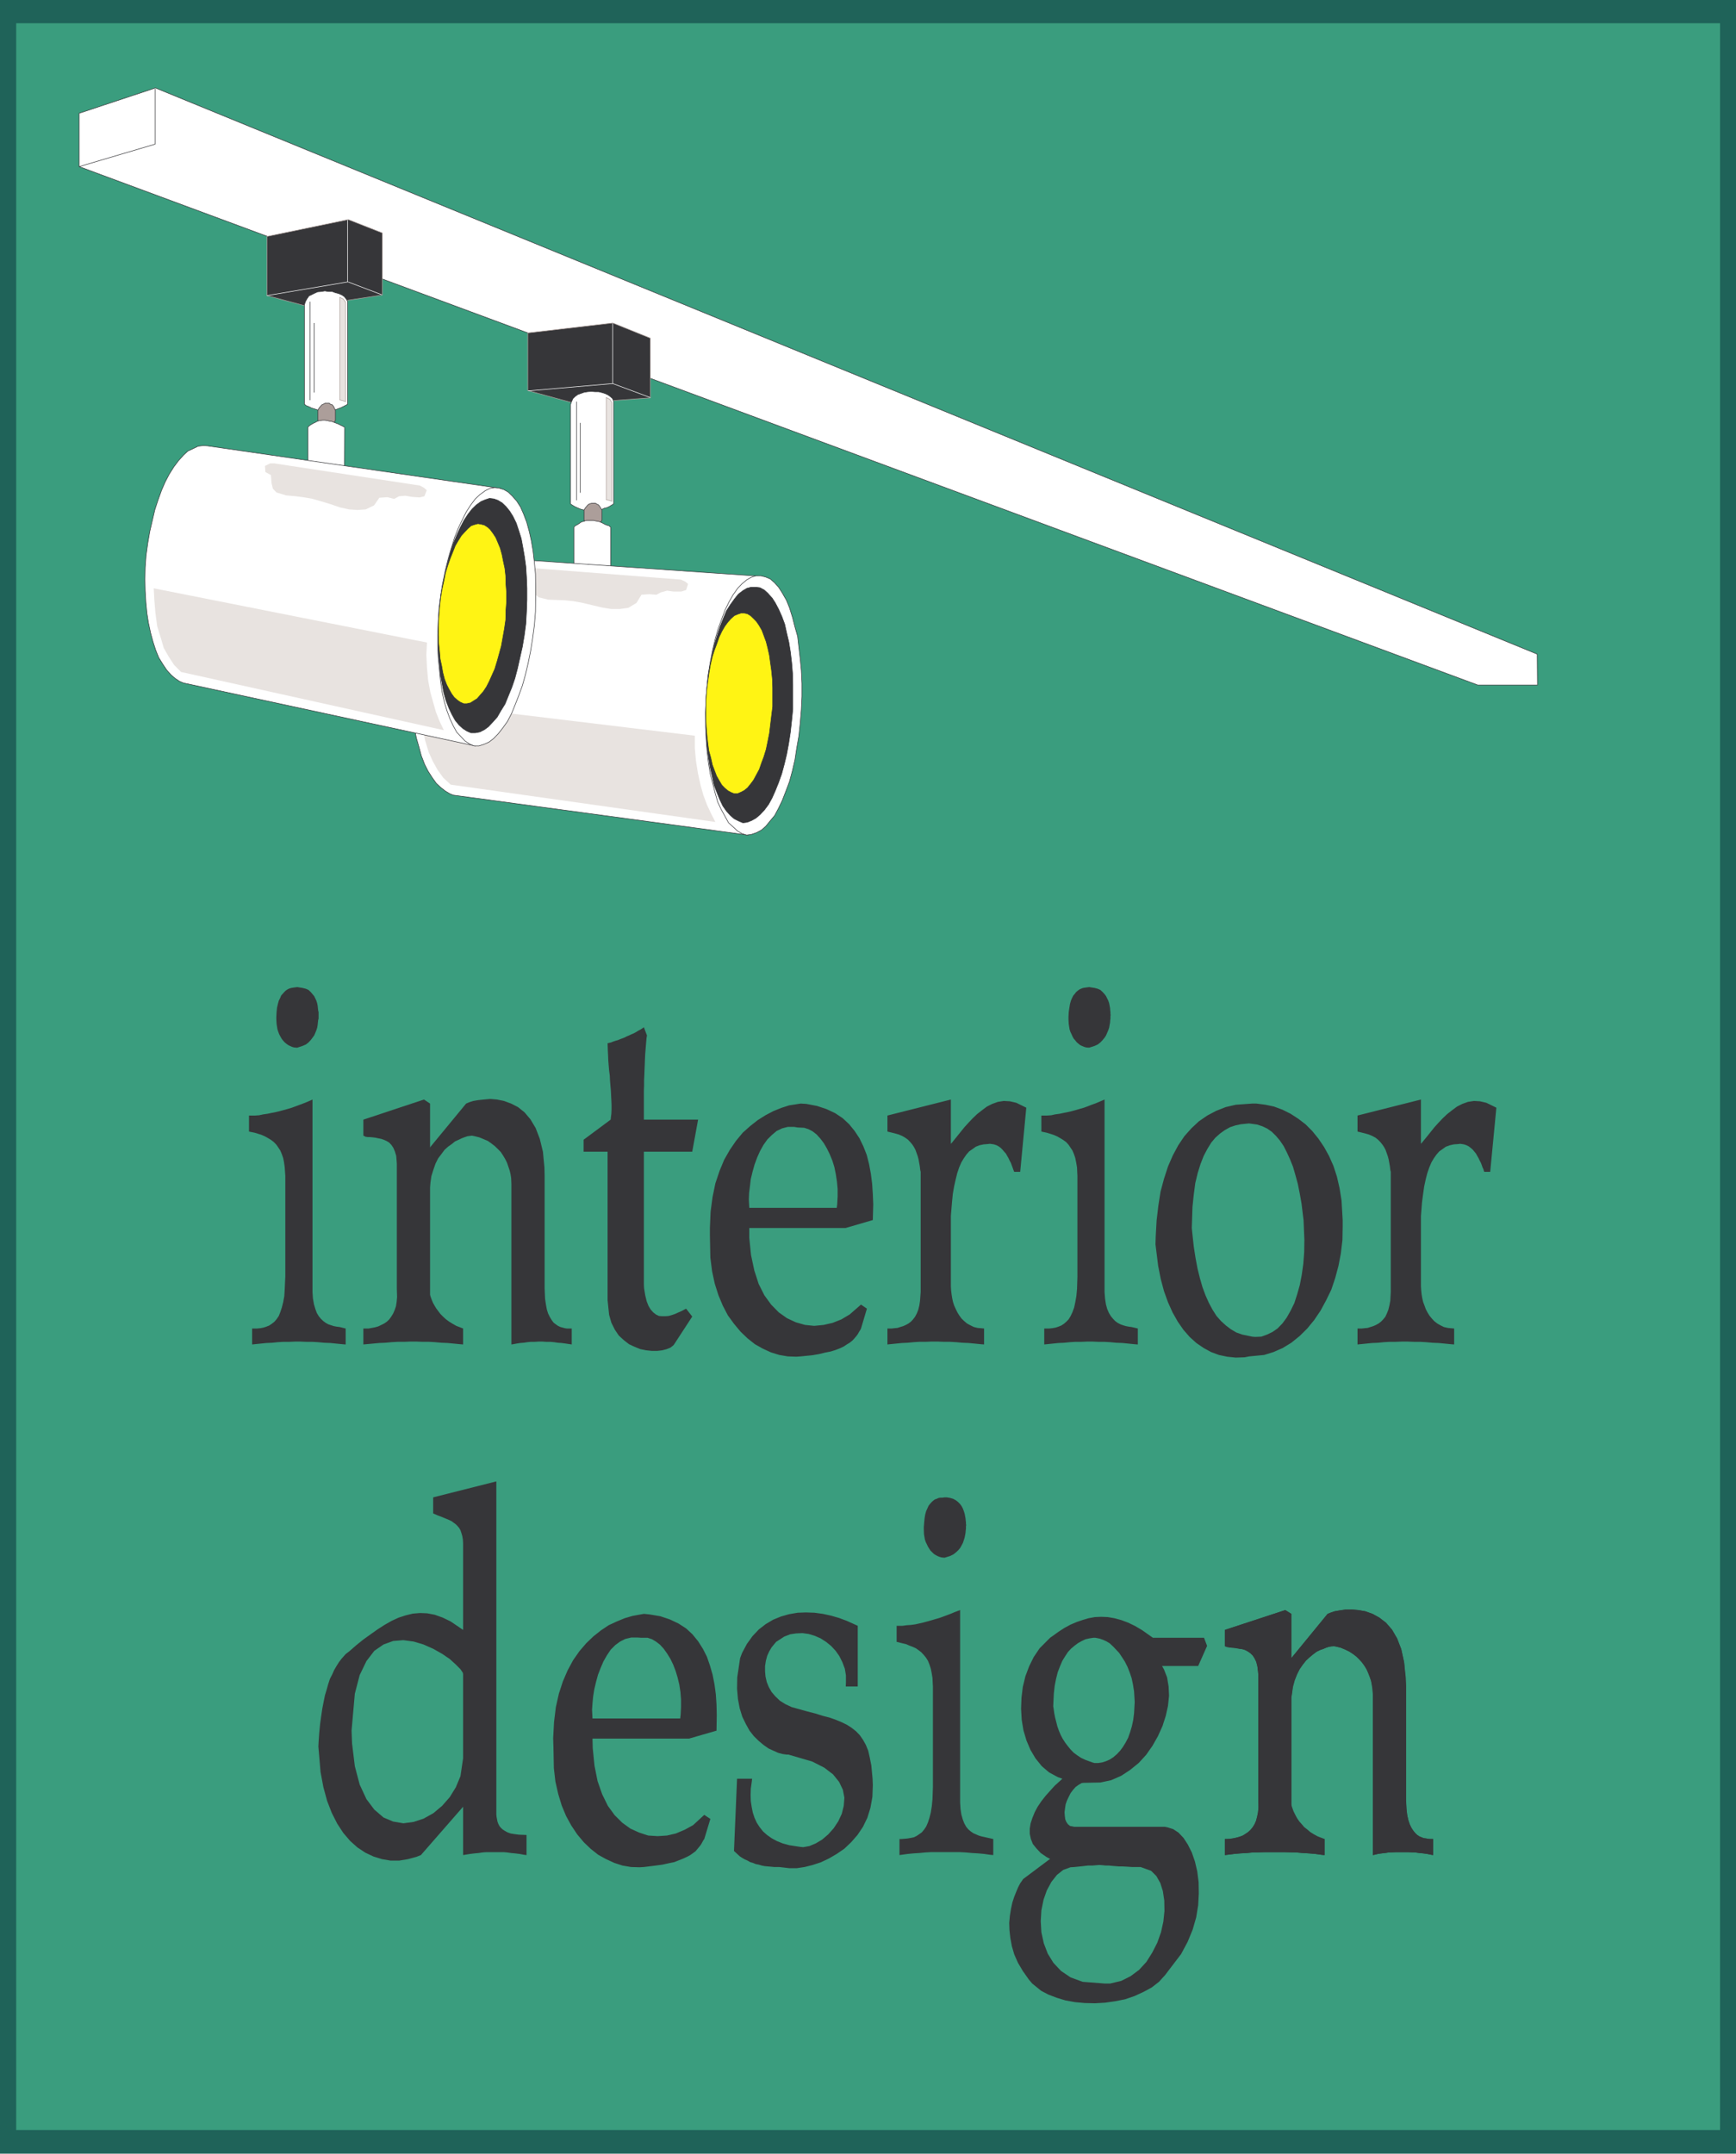 <svg xmlns="http://www.w3.org/2000/svg" width="138.996" height="172.383"><path fill="#1f6359" d="M0 0h138.996v172.383H0V0"/><path fill="#3a9d7e" d="M1.297 1.86h136.422v168.632H1.297V1.86"/><path fill="#fff" d="M6.336 13.336v-4.27l6.11-2.027 110.636 45.32.02 2.473h-4.782L6.336 13.336"/><path fill="none" stroke="#363639" stroke-width=".045" d="M6.336 13.336v-4.27l6.11-2.027 110.636 45.32.02 2.473h-4.782zm0 0"/><path fill="none" stroke="#363639" stroke-width=".045" d="M12.414 7.11v4.43l-6.078 1.796"/><path fill="#363639" d="M30.617 18.648v4.965l-6.02.91-3.222-.863v-4.734l6.512-1.352 2.73 1.074"/><path fill="none" stroke="#ac9e9a" stroke-width=".045" d="M30.617 18.648v4.965l-6.02.91-3.222-.863v-4.734l6.512-1.352zm0 0"/><path fill="none" stroke="#fff" stroke-width=".045" d="m21.375 23.66 6.46-1.094v-4.945m.036 4.945 2.692 1.024"/><path fill="#363639" d="m52.063 27.062.015 4.782-6.07.441-3.75-1.023v-4.614l6.808-.796 2.996 1.21"/><path fill="none" stroke="#ac9e9a" stroke-width=".045" d="m52.063 27.062.015 4.782-6.07.441-3.75-1.023v-4.614l6.808-.796zm0 0"/><path fill="none" stroke="#fff" stroke-width=".045" d="m42.293 31.285 6.758-.582v-4.828m.015 4.828 2.996 1.117"/><path fill="#fff" d="m24.371 24.406.082-.258.125-.23.16-.23.207-.098.227-.113.262-.118.28-.023.298-.05.285.05h.312l.246.094.262.066.262.117.176.121.156.184.125.21v8.231l-.176.094-.176.09-.191.094-.195.07-.243.094h-.226l-.262.046-.215.024h-.242l-.297-.024-.215-.046-.226-.075-.227-.066-.23-.117-.188-.07-.156-.114v-7.953"/><path fill="none" stroke="#363639" stroke-width=".045" d="m24.371 24.406.082-.258.125-.23.16-.23.207-.098.227-.113.262-.118.28-.023.298-.05.285.05h.312l.246.094.262.066.262.117.176.121.156.184.125.21v8.231l-.176.094-.176.09-.191.094-.195.07-.243.094h-.226l-.262.047-.215.023h-.242l-.297-.023-.215-.047-.226-.074-.227-.067-.23-.117-.188-.07-.156-.114zm0 0"/><path fill="#fff" d="m45.672 32.406.09-.258.12-.257.177-.164.191-.141.246-.09.266-.094.277-.046.316-.024.278.024h.297l.265.066.242.074.25.117.188.14.16.138.102.23v8.211l-.153.09-.195.121-.191.09-.211.047-.192.093-.246.047h-.242l-.25.047h-.227l-.28-.047h-.223l-.266-.074-.211-.09-.207-.093-.195-.114-.176-.117v-7.926"/><path fill="none" stroke="#363639" stroke-width=".045" d="m45.672 32.406.09-.258.12-.257.177-.164.191-.141.246-.09.266-.094.277-.047.316-.023.278.023h.297l.265.067.243.074.25.117.187.14.16.138.102.23v8.211l-.153.09-.195.121-.191.09-.211.047-.192.093-.246.047h-.242l-.25.047h-.227l-.28-.047h-.223l-.266-.074-.211-.09-.207-.094-.195-.113-.176-.117zm-20.848-8.258v7.883m.332-6.179v5.57m21.004.726v7.899m.3-6.199v5.593"/><path fill="#e8e3e0" d="m27.207 23.8.277.137.192.258v7.953l-.207-.074-.262-.066V23.8"/><path fill="none" stroke="#ac9e9a" stroke-width=".045" d="m27.207 23.8.277.137.192.258v7.953l-.207-.074-.262-.066zm0 0"/><path fill="#e8e3e0" d="m48.543 31.82.281.14.16.259v7.902l-.195-.074-.246-.043V31.82"/><path fill="none" stroke="#ac9e9a" stroke-width=".045" d="m48.543 31.82.281.14.16.259v7.902l-.195-.074-.246-.043zm0 0"/><path fill="#ac9e9a" d="M26.152 32.266h.196l.105.093.156.047.106.137.14.305v.789l-.07.14-.226.282-.106.113-.156.05-.11.024-.14-.023-.172-.051-.105-.113-.157-.09-.07-.145-.09-.187v-.79l.09-.187.227-.254.105-.047.172-.093h.105"/><path fill="none" stroke="#363639" stroke-width=".045" d="M26.152 32.266h.196l.105.093.156.047.106.137.14.305v.789l-.07.14-.226.282-.106.113-.156.05-.11.024-.14-.023-.172-.051-.105-.113-.157-.09-.07-.145-.09-.187v-.79l.09-.187.227-.254.105-.047.172-.093zm0 0"/><path fill="#ac9e9a" d="M47.477 40.285h.21l.067.047.176.09.09.121.175.277v.817l-.09.14-.19.254-.161.141-.121.047-.14.023-.138-.023-.16-.047-.136-.14-.11-.071-.086-.16-.101-.164v-.817l.101-.164.196-.234.136-.09.16-.047h.122"/><path fill="none" stroke="#363639" stroke-width=".045" d="M47.477 40.285h.21l.067.047.176.09.09.121.175.277v.817l-.09.14-.19.254-.161.14-.121.048-.14.023-.138-.023-.16-.047-.136-.14-.11-.071-.086-.16-.101-.164v-.817l.101-.164.196-.234.136-.09.16-.047zm0 0"/><path fill="#fff" d="m24.648 34.2.09-.094.086-.07.23-.141.192-.09.172-.094.195-.047.227-.027h.172l.195.027.172.047.18.02.191.074.176.07.172.066.18.094.152.07.16.094-.016 3.496h-2.926V34.2"/><path fill="none" stroke="#363639" stroke-width=".045" d="m24.648 34.2.09-.095.086-.07.23-.14.192-.09.172-.094.195-.047.227-.027h.172l.195.027.172.047.18.02.191.074.176.07.172.066.18.094.152.07.16.094-.016 3.496h-2.926Zm0 0"/><path fill="#fff" d="m45.953 42.2.106-.122.101-.047.195-.117.192-.137.195-.047.207-.074h.578l.18.047.188.027.156.047.195.09.172.094.16.07.176.047.14.121v3.52h-2.94v-3.52"/><path fill="none" stroke="#363639" stroke-width=".045" d="m45.953 42.2.106-.122.101-.047.195-.117.192-.137.195-.047.207-.074h.578l.18.047.188.027.156.047.195.09.172.094.16.07.176.047.14.121v3.52h-2.94zm0 0"/><path fill="#fff" d="m36.29 63.645-.278-.114-.352-.21-.367-.286-.352-.324-.332-.465-.332-.516-.28-.554-.263-.68-.195-.723-.207-.722-.16-.817-.121-.836-.086-.91-.07-.886-.02-1 .02-.957.07-1.004.16-.907.152-.91.18-.863.227-.84.226-.726.278-.77.296-.625.317-.582.332-.54.402-.444.371-.348.418-.258.387-.21.402-.114h.313l23.582 1.629-1.121 20.707-23.598-3.195"/><path fill="none" stroke="#363639" stroke-width=".045" d="m36.29 63.645-.278-.114-.352-.21-.367-.286-.352-.324-.332-.465-.332-.516-.28-.554-.263-.68-.195-.723-.207-.722-.16-.817-.121-.836-.086-.91-.07-.886-.02-1 .02-.957.07-1.004.16-.907.152-.91.18-.863.227-.84.226-.726.277-.77.297-.625.317-.582.332-.54.402-.444.371-.348.418-.258.387-.21.402-.114h.313l23.582 1.629-1.121 20.707zm0 0"/><path fill="#fff" d="m60.922 46.09.367.09.387.164.347.304.332.375.282.442.332.582.246.605.242.774.176.699.23.809.102.89.105.91.09.93.05 1.05v1.028l-.05 1.07-.09 1.075-.105 1-.172.984-.145.95-.207.89-.226.836-.297.793-.281.722-.301.63-.313.585-.37.442-.344.422-.352.304-.402.207-.407.14-.367.048-.367-.117-.367-.211-.348-.325-.367-.328-.281-.515-.297-.535-.285-.606-.207-.719-.192-.75-.21-.812-.141-.89-.106-.91-.07-.958-.05-1.023v-1l.03-1.094.09-1.074.106-1.024.156-.984.176-.93.226-.933.227-.793.285-.77.262-.7.316-.655.332-.579.363-.515.332-.348.387-.324.367-.211.368-.117h.406"/><path fill="none" stroke="#363639" stroke-width=".045" d="m60.922 46.09.367.09.387.164.347.304.332.375.282.442.332.582.246.605.242.774.176.699.23.809.102.89.105.91.09.93.05 1.05v1.028l-.05 1.07-.09 1.075-.105 1-.172.984-.145.95-.207.89-.226.836-.297.793-.281.722-.301.63-.313.585-.37.442-.344.422-.352.304-.402.207-.407.141-.367.047-.367-.117-.367-.211-.348-.325-.367-.328-.281-.515-.297-.535-.285-.606-.207-.719-.192-.75-.21-.812-.141-.89-.106-.91-.07-.958-.05-1.023v-1l.03-1.094.09-1.074.106-1.024.156-.984.176-.93.226-.933.227-.793.285-.77.262-.7.316-.655.332-.579.364-.515.332-.348.386-.324.367-.211.368-.117zm0 0"/><path fill="#363639" d="m60.5 47 .352.043.347.187.281.258.352.395.242.375.281.535.247.559.226.609.156.7.176.741.125.774.102.863.07.856.02.937v1.934l-.09.91-.102.933-.14.91-.16.86-.192.797-.207.765-.25.7-.262.652-.261.586-.278.508-.336.449-.347.371-.336.281-.332.184-.348.14-.352.047-.332-.14-.367-.184-.3-.258-.313-.347-.297-.422-.246-.516-.227-.558-.23-.602-.156-.726-.176-.747-.121-.789-.121-.843-.055-.887-.035-.906-.016-.934.031-.953.075-.984.085-.91.157-.93.175-.836.192-.817.226-.726.23-.719.247-.61.262-.632.312-.488.336-.465.297-.371.367-.282.317-.187.347-.09h.352"/><path fill="none" stroke="#363639" stroke-width=".045" d="m60.5 47 .352.043.347.187.281.258.352.395.242.375.281.535.247.559.226.609.156.7.176.741.125.774.102.863.07.856.02.937v1.934l-.09.91-.102.933-.14.91-.16.86-.192.797-.207.765-.25.7-.262.652-.261.586-.278.508-.336.449-.347.371-.336.281-.332.184-.348.14-.352.047-.332-.14-.367-.184-.3-.258-.313-.347-.297-.422-.246-.516-.227-.558-.23-.602-.156-.727-.176-.746-.121-.789-.121-.843-.055-.887-.035-.906-.016-.934.031-.953.075-.985.086-.91.156-.93.176-.835.191-.817.227-.726.23-.719.246-.61.262-.632.312-.488.336-.465.297-.371.367-.282.317-.187.347-.09zm0 0"/><path fill="#fff414" d="m59.59 49.074.246.047.262.16.246.235.226.234.207.3.23.4.157.421.18.488.136.532.125.562.082.606.09.632.07.7.02.672v1.496l-.09.722-.09.742-.082.68-.125.629-.136.652-.18.586-.191.508-.176.512-.242.445-.211.395-.246.328-.246.305-.262.21-.262.137-.281.121h-.262l-.246-.097-.262-.141-.246-.21-.242-.25-.21-.352-.212-.375-.16-.422-.172-.461-.125-.563-.156-.558-.086-.633-.07-.63-.055-.675-.035-.7v-.698l.015-.746.055-.746.09-.723.105-.719.102-.61.16-.679.172-.531.195-.516.176-.508.223-.468.23-.395.246-.332.227-.254.281-.258.262-.113.281-.094h.262"/><path fill="none" stroke="#363639" stroke-width=".045" d="m59.59 49.074.246.047.262.16.246.235.226.234.207.3.23.4.157.421.18.488.136.532.125.562.082.606.09.632.07.7.02.671v1.497l-.09.722-.09.742-.082.68-.125.629-.136.652-.18.586-.191.508-.176.512-.242.445-.211.395-.246.328-.246.304-.262.211-.262.137-.281.121h-.262l-.246-.097-.262-.141-.246-.211-.242-.25-.21-.352-.212-.375-.16-.421-.172-.461-.125-.563-.156-.558-.086-.633-.07-.63-.055-.675-.035-.7v-.698l.015-.746.055-.747.09-.722.105-.719.102-.61.16-.679.172-.531.195-.516.176-.508.223-.468.23-.395.246-.332.227-.254.281-.258.262-.113.281-.094zm0 0"/><path fill="#e8e3e0" d="m33.61 56.23 22.023 2.657v1.004l.09 1.004.156.98.21.957.227.813.297.789.317.68.347.679-21.195-2.988-.598-.559-.453-.629-.387-.699-.316-.7-.297-.98-.195-1.023-.137-1.028-.09-.957m9.196-10.746-.262.07-.441.231.054.442.453.21.086.653.125.469.317.257.765.184.754.027.559.02.703.074.734.137.785.187.774.184.719.117h.699l.68-.094.652-.394.398-.652.614-.047.582.047.347-.188.508-.14.508.07h.633l.383-.118.156-.488-.223-.187-.355-.164-11.707-.907"/><path fill="#fff" d="m14.688 54.668-.329-.14-.34-.231-.328-.281-.351-.395-.313-.469-.316-.511-.246-.606-.211-.652-.191-.7-.176-.816-.125-.793-.082-.863-.055-.934-.02-.906.02-.937.07-.973.137-.984.16-.93.211-.91.195-.836.262-.797.277-.766.297-.68.317-.605.367-.582.352-.469.417-.468.348-.325.442-.207.386-.187.418-.047.336.02 23.488 3.406-2.05 20.613-23.368-5.04"/><path fill="none" stroke="#363639" stroke-width=".045" d="m14.688 54.668-.329-.14-.34-.231-.328-.281-.351-.395-.313-.469-.316-.511-.246-.606-.211-.652-.191-.7-.176-.816-.125-.793-.082-.863-.055-.934-.02-.906.02-.937.07-.973.137-.984.16-.93.211-.91.195-.836.262-.797.277-.766.297-.68.317-.605.367-.582.352-.469.417-.468.348-.325.442-.207.386-.187.418-.047.336.02 23.488 3.406-2.05 20.613zm0 0"/><path fill="#fff" d="m39.969 39.07.383.121.347.204.336.328.348.398.297.469.246.558.246.653.21.765.161.727.137.816.105.907.09.933.012.957v1.024l-.012 1.027-.09 1.094-.14 1.05-.157.981-.195.977-.227.957-.242.863-.297.816-.3.766-.282.68-.316.605-.383.535-.348.442-.386.398-.367.281-.422.184-.383.121h-.367l-.352-.14-.387-.258-.312-.329-.352-.37-.28-.512-.263-.563-.242-.652-.215-.723-.172-.77-.125-.84-.085-.905-.09-.91-.051-.958v-1l.05-1.05.055-1.028.141-1.094.172-1.003.195-.98.227-.907.262-.887.261-.84.301-.746.313-.652.32-.633.344-.535.367-.488.37-.348.423-.305.367-.187.402-.067.352.043"/><path fill="none" stroke="#363639" stroke-width=".045" d="m39.969 39.07.383.121.347.204.336.328.348.398.297.469.246.558.246.653.21.765.161.727.137.816.105.907.09.933.012.957v1.024l-.012 1.027-.09 1.094-.14 1.05-.157.981-.195.977-.227.957-.242.863-.297.816-.3.766-.282.68-.316.605-.383.535-.348.442-.386.398-.367.281-.422.184-.383.121h-.367l-.352-.14-.387-.258-.312-.329-.352-.37-.28-.512-.263-.563-.242-.652-.215-.723-.172-.77-.125-.84-.086-.905-.09-.91-.05-.958v-1l.05-1.05.055-1.028.141-1.094.172-1.003.195-.98.227-.907.261-.887.262-.84.3-.746.313-.652.32-.633.344-.535.368-.488.37-.348.423-.305.367-.187.402-.067zm0 0"/><path fill="#363639" d="m39.547 39.934.316.113.348.21.297.286.3.371.262.418.262.535.195.586.207.656.125.672.137.793.106.77.054.863.035.883V48l-.035.957-.054.977-.125.937-.153.906-.195.864-.192.859-.21.797-.247.719-.296.726-.247.606-.332.535-.296.515-.352.395-.348.371-.316.234-.367.188-.371.07h-.348l-.332-.144-.316-.203-.313-.286-.3-.367-.262-.469-.243-.515-.226-.582-.18-.63-.137-.698-.14-.746-.07-.817-.09-.84-.016-.863v-.93l.016-.957.09-.957.105-.976.137-.887.215-.91.187-.793.215-.836.242-.727.281-.671.282-.633.296-.563.332-.508.333-.421.316-.305.383-.277.336-.141.347-.113.352.043"/><path fill="none" stroke="#363639" stroke-width=".045" d="m39.547 39.934.316.113.348.21.297.286.3.371.262.418.262.535.195.586.207.656.125.672.137.793.106.77.054.863.035.883V48l-.035.957-.054.977-.125.937-.153.906-.195.864-.192.859-.21.797-.247.719-.296.726-.247.606-.332.535-.296.515-.352.395-.348.371-.316.234-.367.188-.371.07h-.348l-.332-.144-.316-.203-.313-.286-.3-.367-.262-.469-.243-.515-.226-.582-.18-.63-.137-.698-.14-.746-.07-.817-.09-.84-.016-.863v-.93l.016-.957.09-.957.105-.976.137-.887.215-.91.187-.793.215-.836.242-.727.281-.671.282-.633.296-.563.332-.508.332-.421.317-.305.383-.277.336-.141.347-.113zm0 0"/><path fill="#fff414" d="m38.531 41.96.262.071.262.168.195.184.242.324.211.328.16.375.192.465.14.512.102.515.125.582.07.606.016.676.054.652v.723l-.054.699-.016.77-.105.726-.125.7-.121.671-.172.633-.16.578-.192.629-.23.515-.207.465-.227.446-.25.375-.242.277-.262.3-.262.165-.261.168-.301.066h-.246l-.277-.12-.227-.157-.266-.238-.191-.258-.227-.395-.18-.351-.171-.442-.137-.531-.09-.516-.125-.582-.05-.605-.067-.633-.023-.7v-.718l.035-.7.055-.726.086-.77.109-.698.152-.672.125-.633.192-.629.195-.559.207-.515.191-.489.23-.394.263-.422.28-.305.243-.257.262-.23.261-.09.286-.075.261.047"/><path fill="none" stroke="#363639" stroke-width=".045" d="m38.531 41.96.262.071.262.168.195.184.242.324.211.328.16.375.192.465.14.512.102.515.125.582.07.606.016.676.054.652v.723l-.054.699-.016.77-.105.726-.125.7-.121.671-.172.633-.16.578-.192.629-.23.515-.207.465-.227.446-.25.375-.242.277-.262.3-.262.165-.261.168-.301.066h-.246l-.277-.12-.227-.157-.266-.238-.191-.258-.227-.395-.18-.351-.171-.442-.137-.531-.09-.516-.125-.582-.05-.605-.067-.633-.023-.7v-.718l.035-.7.055-.726.085-.77.11-.698.152-.672.125-.633.192-.629.195-.559.207-.515.191-.489.23-.394.263-.422.28-.305.243-.257.262-.23.261-.09.286-.075zm0 0"/><path fill="#e8e3e0" d="m12.309 47.09 21.879 4.34-.051.976.05 1.028.09 1.003.176.954.227.812.226.797.297.746.332.7-21.039-4.66-.559-.563-.44-.68-.384-.672-.226-.77-.301-.976-.14-1.05-.087-1.028-.05-.957m9.625-10.004h-.297l-.422.21.035.49.441.237.051.653.106.441.297.305.77.23.773.07.578.075.68.113.75.211.757.23.754.258.734.164.684.047.66-.047.668-.324.418-.605.649-.047.543.137.386-.211.508-.043.508.09.629.046.386-.093.192-.485-.246-.21-.317-.165-11.675-1.777"/><path fill="#363639" d="M100.746 143.984v-9.98l-.02-.23-.05-.395-.09-.375-.137-.281-.144-.211-.188-.184-.195-.144-.227-.114-.226-.07-.227-.047-.23-.047-.211-.023h-.207l-.176-.024-.156-.046-.18-.07v-1.282l4.832-1.586.477.3v3.548l2.906-3.547.05-.02.212-.093.297-.09.402-.07.453-.075h.512l.539.047.558.098.582.203.543.305.524.394.492.563.398.699.332.863.23 1.047.157 1.942v9.277l.035.535.055.465.086.398.121.348.125.277.16.239.153.183.16.164.172.114.191.07.18.074.172.02.175.027.157.02h.23v1.284l-.16-.023-.332-.07-.297-.043-.316-.028-.313-.047-.316-.023h-1.54l-.28.023-.301.047-.274.028-.285.043-.418.093V135.45l-.016-.304-.054-.301-.07-.324-.09-.278-.118-.332-.144-.277-.172-.3-.195-.259-.207-.257-.262-.231-.262-.21-.3-.192-.336-.157-.348-.144-.578-.14-.055.027h-.117l-.195.043-.211.07-.227.098-.266.09-.277.14-.281.211-.278.23-.28.258-.262.328-.247.352-.21.414-.192.488-.14.516-.137.91v8.652l.047.461.07.399.11.351.117.305.16.203.175.211.196.14.207.118.21.117.227.07.211.043.211.051.227.047.21.047.282.066v1.286l-.246-.024-.488-.07-.512-.043-.488-.028-.508-.046-.489-.024h-2.503l-.512.024-.485.046-.511.028-.489.043-.738.094V147.2h.125l.262-.02.281-.046.262-.047.242-.07.25-.094.207-.137.227-.144.195-.188.172-.21.144-.231.121-.277.086-.329.07-.351.036-.395-.016-.675m-16.668 4.804-.277-.145-.473-.325-.351-.375-.282-.351-.156-.395-.09-.414v-.422l.07-.422.145-.441.192-.469.226-.418.297-.441.332-.422.352-.395.382-.421.614-.559-.383-.14-.684-.372-.578-.492-.508-.629-.402-.68-.316-.742-.243-.812-.14-.844-.051-.883.031-.886.106-.864.21-.863.297-.79.368-.745.472-.7.84-.843.23-.16.454-.328.472-.305.473-.254.492-.211.469-.16.492-.145.508-.093.508-.02.508.02.543.093.542.145.543.203.54.258.562.328.895.629h4.093l.246.652-.714 1.61h-2.891l.156.28.246.63.121.726.036.742-.086.817-.176.793-.262.816-.367.813-.438.773-.507.723-.598.652-.684.555-.714.469-.805.351-.86.184-1.363.027-.144.02-.242.144-.227.16-.211.235-.195.258-.153.304-.144.301-.106.305-.047.324-.039.3.02.282.035.281.086.211.125.184.172.14.351.07h7.246l.227.048.441.14.418.274.403.425.347.532.317.632.25.72.187.796.11.867.015.903-.05.937-.16.977-.282.98-.402.977-.524.98-1.05 1.375-.227.301-.492.543-.594.46-.648.349-.72.332-.75.257-.808.16-.8.114-.81.047-.82-.02-.773-.07-.77-.14-.699-.212-.664-.254-.582-.304-.715-.582-.277-.328-.476-.676-.387-.653-.297-.675-.191-.653-.122-.656-.07-.625-.02-.586.055-.582.086-.535.11-.512.152-.468.16-.395.156-.371.16-.305.243-.347 2.152-1.61m-10.113-26.371v-.184l.031-.375.035-.351.051-.301.074-.258.106-.234.082-.184.125-.164.125-.14.136-.118.125-.093.137-.043.16-.075.137-.019h.145l.207-.027h.16l.277.046.246.075.211.117.176.137.16.164.117.16.11.21.07.188.066.211.036.184.035.191.015.164.02.16v.118l.02.117-.02.047v.207l-.02.164-.015.187-.035.188-.036.183-.066.211-.07.211-.11.211-.117.207-.16.188-.176.16-.21.164-.247.121-.437.137h-.07l-.192-.02-.172-.05-.16-.067-.137-.074-.144-.094-.137-.137-.125-.117-.106-.164-.101-.16-.09-.191-.09-.184-.07-.21-.035-.212-.035-.207-.012-.375m.73 20.609v-8.039l-.015-.238-.02-.441-.066-.399-.07-.347-.106-.325-.121-.304-.16-.254-.172-.211-.195-.211-.211-.164-.227-.16-.266-.121-.242-.09-.281-.121-.297-.07-.457-.114v-1.285h.477l.332-.047.316-.02.348-.046.316-.07.332-.075.332-.09.332-.093.317-.094.316-.09.332-.121.297-.11.316-.12.278-.118.441-.164v15.39l.031.513.07.464.106.375.125.325.156.28.176.212.192.16.207.144.214.09.207.094.227.066.23.051.208.047.21.047.297.066v1.286l-.261-.024-.489-.07-.476-.043-.488-.028-.493-.046-.449-.024h-2.348l-.441.024-.473.046-.453.028-.453.043-.687.094v-1.286h.144l.262-.02.262-.026.246-.043.246-.051.226-.113.207-.141.196-.14.191-.231.16-.235.14-.324.122-.375.105-.418.082-.511.055-.563.035-.98m-15.683-.653h1.207l-.035.281-.07.512-.016.512.015.492.07.46.09.45.137.418.18.395.226.347.278.352.316.281.367.258.422.23.469.188.527.144.895.137.226.02.492-.09.504-.211.512-.305.488-.418.438-.492.367-.555.281-.605.157-.633.05-.652-.12-.63-.301-.632-.489-.606-.699-.535-.96-.488-1.911-.559h-.156l-.317-.046-.351-.094-.364-.164-.402-.184-.406-.285-.387-.324-.383-.375-.347-.442-.297-.535-.285-.586-.207-.672-.141-.746-.07-.816.015-.91.23-1.54.157-.417.387-.723.453-.629.508-.535.547-.422.593-.351.63-.258.648-.184.683-.117.664-.023.684.023.664.09.664.144.645.188.617.23.875.395v4.855h-.961l.015-.304v-.586l-.09-.535-.195-.516-.242-.488-.297-.422-.367-.395-.402-.324-.438-.281-.476-.207-.489-.145-.484-.066-.512.023-.472.07-.473.184-.649.422-.12.14-.247.301-.191.325-.16.351-.106.399-.066.418v.421l.035.415.102.449.16.394.226.399.297.347.367.352.442.277.504.235.93.257.331.094.63.16.597.188.543.14.523.184.457.191.418.204.368.238.351.277.297.305.262.375.23.414.192.469.12.535.126.633.101 1.07.02.512-.035.937-.157.883-.246.793-.351.723-.438.652-.508.582-.543.516-.609.418-.633.37-.648.305-.645.211-.648.164-.63.094h-.597l-.804-.094h-.407l-.261-.027-.243-.02-.246-.023-.242-.047-.25-.074-.242-.047-.211-.09-.227-.066-.21-.121-.208-.09-.214-.121-.207-.137-.176-.164-.281-.258.246-5.781m-14.703-2.585-.02-.657.07-1.305.145-1.187.242-1.075.317-.976.382-.887.438-.812.508-.727.543-.633.578-.554.593-.47.63-.421.648-.3.629-.259.617-.183.926-.168.453.047.86.144.769.258.683.324.614.395.507.469.454.558.386.61.317.624.242.7.21.726.157.79.106.792.054.817.02.84-.02 1.257-2.191.633h-7.738l.019.766.14 1.398.247 1.239.367 1.05.457.93.543.746.61.606.648.468.703.32.73.239.754.047.739-.047.714-.164.72-.305.667-.367.89-.82.489.324-.488 1.61-.055.07-.105.187-.102.184-.125.164-.313.375-.19.14-.231.164-.262.141-.297.137-.352.14-.367.145-.437.09-.508.113-.543.074-.945.117-.348.02-.684-.02-.683-.117-.649-.21-.664-.305-.632-.348-.594-.469-.559-.535-.527-.629-.469-.7-.422-.769-.351-.84-.282-.933-.226-1-.121-1.05-.035-1.747m-18.821.001.02-.376.05-.723.07-.699.087-.633.09-.605.105-.535.102-.512.14-.465.125-.445.137-.418.18-.348.156-.351.191-.328.192-.305.21-.277.333-.375.3-.23.56-.49.558-.448.578-.414.558-.395.547-.352.575-.328.562-.258.563-.183.574-.14.578-.048.578.024.61.117.636.23.629.305.996.676v-6.922l-.02-.328-.05-.277-.07-.235-.07-.21-.106-.188-.137-.16-.144-.145-.157-.113-.156-.117-.191-.094-.215-.09-.453-.188-.262-.097-.367-.16v-1.285l5.058-1.278v26.645l.016.187.039.211.035.184.07.187.083.164.109.137.156.145.176.113.207.117.266.094.296.047.352.047.613.023v1.61l-.195-.024-.383-.07-.351-.043-.313-.028-.32-.047-.278-.023h-1.382l-.297.023-.317.047-.312.028-.356.043-.574.093v-3.87l-3.379 3.87-.351.14-.68.185-.703.117h-.7l-.683-.117-.684-.211-.648-.305-.625-.414-.582-.516-.559-.652-.488-.746-.437-.863-.371-.958-.297-1.093-.227-1.211-.176-2.051m85.864-36.351v-9.645l-.036-.145-.035-.304-.101-.555-.07-.258-.09-.254-.086-.238-.121-.23-.145-.211-.152-.188-.18-.183-.207-.165-.262-.14-.281-.117-.332-.094-.563-.137V89.29l5.079-1.281v3.543l.085-.094.211-.258.227-.277.262-.328.297-.371.316-.348.332-.351.367-.348.387-.305.406-.3.418-.212.453-.164.488-.074.477.028.508.117.805.394-.493 5.133h-.468l-.04-.074-.035-.137-.07-.14-.066-.192-.07-.184-.09-.164-.086-.187-.106-.184-.105-.191-.125-.156-.137-.164-.16-.141-.153-.117-.18-.094-.206-.07-.297-.047-.195.023-.332.024-.313.07-.32.117-.262.188-.262.183-.226.258-.211.3-.192.325-.171.402-.16.465-.126.492-.12.555-.087.606-.09.68-.085 1.093v5.621l.02.328.03.297.051.305.074.328.106.277.101.282.141.277.16.258.192.234.191.207.246.192.246.14.278.137.316.074.508.047v1.277l-.246-.02-.504-.05-.492-.047-.489-.02-.511-.046-.489-.028h-.492l-.488-.02h-.492l-.489.02h-.472l-.473.028-.473.047-.472.02-.457.046-.7.07v-1.277h.352l.227-.027.23-.02.227-.074.226-.07.211-.094.207-.113.195-.145.176-.183.176-.211.121-.258.121-.305.086-.348.07-.37.036-.68m-18.836-3.845.02-.653.07-1.257.14-1.188.176-1.121.277-1.027.317-.977.386-.887.438-.816.488-.723.559-.629.597-.558.68-.469.703-.371.77-.305.804-.187 1.313-.094h.351l.72.094.679.144.683.254.649.324.613.399.578.441.54.54.492.605.457.676.398.722.352.793.28.863.212.93.156.98.09 1.56v.538l-.02 1.07-.125 1.055-.191 1-.262.977-.312.93-.422.867-.442.816-.504.746-.558.68-.613.605-.664.536-.684.418-.738.324-.754.234-1.207.117-.348.07-.719.024-.68-.07-.663-.14-.633-.235-.594-.325-.582-.398-.54-.488-.491-.563-.453-.652-.422-.746-.367-.817-.317-.882-.262-.977-.207-1.05-.214-1.727M85.55 81.598v-.211l.02-.375.051-.348.05-.305.071-.257.09-.211.105-.207.122-.141.105-.14.137-.114.14-.098.145-.066.137-.047.14-.023.14-.02.212-.027.156.027.277.043.246.067.211.093.176.164.156.168.122.164.18.368.07.21.07.376.012.187.019.137v.14l.016.118-.016.023v.234l-.02.137-.011.188-.035.187-.036.211-.07.207-.18.422-.12.184-.157.19-.176.185-.21.164-.247.113-.433.14h-.09l-.172-.019-.16-.047-.172-.074-.14-.066-.145-.118-.137-.117-.105-.14-.125-.137-.102-.188-.07-.164-.09-.183-.07-.211-.032-.211-.035-.23-.02-.352m.716 20.562v-8.043l-.012-.21-.02-.466-.07-.402-.07-.348-.102-.304-.125-.297-.16-.238-.156-.23-.195-.212-.227-.164-.227-.137-.242-.14-.265-.117-.282-.094-.297-.09-.437-.094V89.29h.457l.332-.023.313-.07.351-.047.332-.07.336-.067.313-.074.332-.09.316-.094.332-.094.316-.117.297-.117.317-.113.277-.117.438-.188v15.41l.039.516.07.46.102.376.14.324.156.258.176.21.176.184.195.141.227.117.207.074.226.067.23.043.208.027.21.047.302.074v1.278l-.266-.02-.488-.05-.477-.048-.488-.019-.492-.047-.469-.027h-.477l-.449-.02h-.476l-.453.02h-.458l-.457.027-.453.047-.457.02-.449.046-.684.07v-1.277h.403l.246-.027.262-.047.222-.074.227-.09.215-.14.191-.165.195-.203.153-.257.144-.305.137-.375.09-.422.086-.488.054-.578.032-1.004m-12.551 1.276v-9.645l-.035-.145-.036-.304-.101-.555-.07-.258-.09-.254-.086-.238-.121-.23-.14-.211-.161-.188-.172-.183-.23-.165-.243-.14-.28-.117-.333-.094-.562-.137V89.29l5.078-1.281v3.543l.09-.094.207-.258.226-.277.262-.328.3-.371.317-.348.332-.351.363-.348.387-.305.402-.3.422-.212.453-.164.477-.074.488.028.508.117.805.394-.488 5.133h-.477l-.035-.074-.051-.137-.05-.14L81 93.25l-.07-.184-.09-.164-.086-.187-.106-.184-.105-.191-.14-.156-.141-.164-.137-.141-.16-.117-.172-.094-.211-.07-.316-.047-.192.023-.316.024-.332.07-.297.117-.262.188-.265.183-.227.258-.207.3-.195.325-.176.402-.156.465-.121.492-.125.555-.106.606-.066.68-.09 1.093v5.621l.02.328.035.297.046.305.07.328.09.277.126.282.136.277.16.258.172.234.215.207.227.192.261.14.278.137.297.074.527.047v1.277l-.266-.02-.488-.05-.504-.047-.476-.02-.508-.046-.508-.028h-.473l-.488-.02h-.488l-.492.02h-.493l-.453.028-.488.047-.457.02-.457.046-.7.07v-1.277h.348l.23-.027.227-.02.227-.074.23-.07.211-.094.207-.113.196-.145.172-.183.16-.211.14-.258.121-.305.086-.348.055-.37.05-.68M56.84 98.941v-.68l.055-1.277.156-1.168.226-1.093.336-1.004.367-.883.454-.797.492-.719.539-.652.598-.535.597-.469.63-.398.628-.329.633-.257.629-.203.925-.145.458.027.855.164.754.25.7.329.597.398.523.488.438.54.383.581.316.653.266.676.19.746.142.765.101.797.055.813.035.843-.035 1.254-2.168.633h-7.723v.793l.14 1.375.263 1.234.347 1.075.457.91.543.746.613.625.665.469.699.324.738.21.734.075.75-.074.72-.164.702-.278.664-.394.91-.793.473.324-.472 1.59-.055.11-.106.167-.101.184-.125.164-.156.184-.157.164-.21.168-.227.136-.246.164-.297.141-.352.137-.386.12-.454.09-.488.118-.543.094-.93.093-.347.024-.684-.024-.683-.117-.668-.207-.664-.305-.614-.347-.593-.469-.559-.535-.527-.633-.489-.672-.402-.77-.352-.84-.296-.933-.211-.976-.141-1.098-.035-1.727m-8.192 5.129V92.184h-1.921v-.957l2.168-1.61.015-.164.04-.305.015-.347v-.375l-.016-.352-.039-.789-.035-.398-.035-.422-.016-.367-.055-.422-.035-.418-.031-.395-.016-.402-.02-.395-.019-.562.086-.02.196-.046.172-.07.195-.067.176-.047.175-.074.192-.07.172-.067.18-.094.175-.07.192-.094.171-.07.18-.094.188-.117.18-.094.277-.183.246.652-.035.211-.036.414-.035.422-.035.441-.02.399-.015.422-.02.441-.015.422-.02.395v.441l-.015.398v2.332h4.34l-.47 2.567h-3.87v10.629l.015.304.09.559.121.488.145.371.172.282.207.23.214.168.243.117.246.02h.242l.285-.02.262-.074.261-.09.262-.12.262-.114.351-.188.493.633-1.457 2.235-.082.093-.215.164-.297.118-.352.093-.402.047h-.418l-.457-.047-.469-.093-.476-.192-.434-.203-.422-.328-.402-.371-.317-.469-.277-.559-.18-.632-.12-1.164M34.418 91.852v3.199l.035-.305.086-.605.16-.512.172-.492.211-.422.266-.348.242-.328.281-.254.297-.21.262-.212.297-.136.246-.118.246-.093.207-.07.18-.024.187-.023.215.046.363.09.352.145.332.14.297.211.265.204.246.238.227.23.187.282.18.304.137.278.105.304.11.325.07.3.047.305.02.469v12.844l.14-.02.262-.05.297-.048.28-.02.298-.046.3-.027h.297l.297-.02h.317l.296.02h.317l.312.027.317.047.297.02.332.046.472.07v-1.277h-.402l-.16-.027-.172-.047-.176-.047-.191-.09-.172-.12-.18-.138-.14-.187-.157-.258-.14-.281-.102-.324-.074-.395-.07-.469-.036-.836v-9l-.015-.675-.121-1.258-.25-1.028-.332-.867-.418-.699-.473-.559-.523-.418-.547-.28-.574-.212-.559-.113-.543-.047-.512.047-.453.047-.383.066-.316.098-.266.113-2.902 3.52"/><path fill="#363639" d="M34.434 103.438v.19l.035.142.05.136.07.188.09.21.122.212.125.21.156.208.176.234.207.21.23.212.246.183.297.184.297.168.543.21v1.278l-.246-.02-.508-.05-.492-.047-.484-.02-.512-.046-.488-.028h-.512l-.488-.02h-.504l-.492.02h-.508l-.492.028-.504.047-.493.02-.488.046-.773.07v-1.277h.422l.261-.047.246-.047.262-.074.242-.117.23-.114.212-.144.195-.184.152-.21.16-.258.122-.278.105-.304.055-.348.035-.399-.02-.695V93.16l-.015-.234-.035-.418-.11-.352-.117-.277-.16-.238-.172-.184-.23-.137-.211-.093-.207-.07-.25-.048-.207-.047-.227-.027-.21-.02h-.177l-.175-.027-.176-.09v-1.28l4.851-1.61.489.324v15.106m68.956 29.285v3.195l.036-.305.07-.605.156-.535.192-.47.21-.413.247-.352.262-.328.277-.258.281-.23.277-.211.286-.14.261-.09.227-.098.226-.07.176-.024.192-.02.195.02.383.094.347.144.317.157.297.191.285.21.242.25.227.24.195.277.172.28.125.306.12.304.106.301.055.3.05.329.036.441v12.871l.14-.023.262-.07.301-.043.274-.028.285-.047h.297l.297-.023h.93l.312.023h.297l.332.047.3.028.313.043.476.093V147.2h-.386l-.16-.047-.192-.02-.16-.046-.191-.098-.172-.113-.176-.137-.156-.21-.14-.239-.145-.277-.102-.348-.086-.398-.055-.465-.035-.817v-8.996l-.02-.68-.136-1.261-.23-1.047-.333-.863-.417-.676-.473-.559-.524-.422-.562-.304-.563-.203-.558-.098-.54-.047-.53.023-.434.051-.402.07-.297.114-.262.09-2.906 3.546"/><path fill="#363639" d="M103.39 144.309v.05l.012.118.036.136.058.164.067.188.09.183.105.211.12.211.161.23.188.212.195.23.246.192.242.207.297.187.3.16.544.211v1.285l-.246-.023-.508-.07-.492-.043-.504-.028-.508-.047h-.492l-.492-.023h-1.504l-.489.023h-.511l-.485.047-.511.028-.489.043-.754.093V147.2h.403l.281-.047.242-.066.262-.07.25-.094.207-.117.226-.164.18-.16.172-.211.16-.258.121-.278.086-.328.07-.324.036-.422-.016-.676v-9.98l-.02-.23-.05-.395-.09-.352-.137-.28-.144-.235-.188-.184-.215-.144-.207-.114-.226-.07-.227-.02-.23-.046-.211-.028-.207-.023-.352-.047-.176-.066v-1.309l4.832-1.586.493.3v15.134M22.125 81.598v-.211l.02-.375.035-.348.07-.305.07-.257.106-.211.086-.207.25-.282.117-.113.144-.098.137-.066.16-.047.137-.023.14-.02.212-.027.156.027.265.043.262.067.211.093.172.164.145.168.136.164.09.184.086.184.066.21.036.188.039.375.035.137v.515l-.035.137-.04.375-.035.211-.066.207-.086.211-.09.211-.136.184-.145.191-.172.184-.21.164-.263.113-.421.14h-.086l-.196-.019-.156-.047-.16-.074-.137-.066-.16-.118-.14-.117-.122-.14-.105-.137-.106-.188-.086-.164-.07-.183-.07-.211-.035-.211-.035-.23-.02-.352m.719 20.562v-8.043l-.016-.21-.031-.466-.055-.402-.07-.348-.106-.304-.125-.297-.156-.238-.16-.23-.207-.212-.211-.164-.227-.137-.246-.14-.261-.117-.282-.094-.296-.09-.458-.094V89.29h.493l.316-.023.332-.07.332-.047.332-.07.336-.067.313-.074.332-.09.336-.094.312-.094.633-.234.297-.113.297-.117.422-.188v15.41l.035.516.082.46.11.376.12.324.156.258.172.21.196.184.191.141.215.117.226.074.207.067.23.043.227.027.192.047.297.074v1.278l-.246-.02-.504-.05-.473-.048-.488-.019-.492-.047-.473-.027h-.473l-.457-.02h-.453l-.457.02h-.473l-.457.027-.449.047-.457.02-.457.046-.68.07v-1.277h.399l.266-.027.246-.047.226-.074.227-.09.21-.14.208-.165.176-.203.175-.257.121-.305.125-.375.106-.422.09-.488.035-.578.047-1.004"/><path fill="#3a9d7e" d="m86.023 149.441-.316.02-.578.21-.504.4-.441.558-.368.68-.261.742-.176.86-.05.862.05.891.195.883.313.82.457.742.613.653.766.515.964.352 1.75.137h.454l.879-.211.75-.375.683-.508.582-.633.469-.746.406-.793.297-.836.191-.863.086-.84-.015-.84-.11-.746-.207-.652-.316-.563-.418-.414-.84-.305h-.668l-.402-.027-.352-.02h-.297l-.277-.023-.281-.023-.242-.024h-.262l-.25-.027-.262-.02-.277.02-.317.027h-.351l-.387.047-.68.07m-1.695-12.871.031.184.051.375.07.351.09.348.09.352.121.347.14.332.157.301.195.305.207.277.227.278.246.257.281.211.317.211.347.164.559.203.176.051h.297l.316-.05.3-.094.313-.137.281-.184.278-.238.262-.277.226-.305.215-.348.207-.394.156-.445.14-.465.11-.516.067-.535.05-.883-.015-.285-.035-.578-.086-.54-.106-.51-.156-.466-.176-.445-.21-.418-.227-.352-.23-.347-.262-.278-.243-.257-.261-.239-.266-.16-.262-.117-.261-.094-.352-.07h-.156l-.313.047-.316.07-.297.14-.3.165-.282.21-.277.231-.262.285-.227.348-.215.348-.19.445-.177.461-.136.539-.11.559-.07.629-.047 1.003m-36.89.98h7.023l.035-.3.031-.61v-.605l-.047-.605-.09-.586-.14-.582-.156-.516-.196-.508-.226-.468-.262-.422-.262-.368-.296-.328-.332-.257-.317-.188-.351-.117h-.524l-.281-.02h-.508l-.473.114-.418.21-.386.282-.367.37-.297.442-.282.493-.23.535-.207.535-.16.586-.137.582-.09.558-.054.563-.036.512.036.699m-19.29.976.04 1.028.222 1.816.387 1.469.543 1.168.629.836.738.633.77.324.82.14.828-.113.785-.258.79-.441.698-.586.614-.7.488-.792.367-.883.211-1.426v-6.738l-.02-.113-.19-.282-.368-.37-.488-.446-.614-.418-.699-.395-.789-.351-.785-.234-.828-.114-.82.067-.77.28-.738.509-.63.82-.542 1.121-.387 1.488-.262 2.961M95.422 98.29l.055.534.105.957.137.887.16.86.191.769.207.726.25.672.262.586.297.555.316.496.368.414.386.352.403.304.433.254.477.168.785.164.246.02.488-.02.457-.164.438-.21.402-.278.387-.398.348-.47.316-.558.297-.605.226-.7.211-.746.157-.816.125-.887.07-.933.015-.977-.066-1.59-.055-.441-.105-.863-.14-.793-.157-.79-.191-.699-.196-.68-.242-.6-.246-.54-.262-.516-.3-.441-.313-.371-.332-.328-.367-.258-.387-.184-.422-.14-.648-.09-.207.02-.457.046-.434.094-.422.14-.422.235-.386.277-.368.328-.332.395-.316.516-.293.558-.246.63-.227.722-.195.812-.121.91-.105 1.004-.055 1.68m-35.43-1.609h7.004l.035-.278.035-.632v-.606l-.054-.582-.09-.586-.117-.578-.16-.516-.211-.515-.227-.461-.246-.422-.281-.371-.297-.328-.332-.258-.317-.164-.347-.113-.524-.024-.28-.047h-.509l-.453.117-.441.211-.383.325-.352.347-.316.442-.277.496-.227.508-.215.585-.156.563-.14.578-.067.563-.07.558-.02.508.035.68"/></svg>
